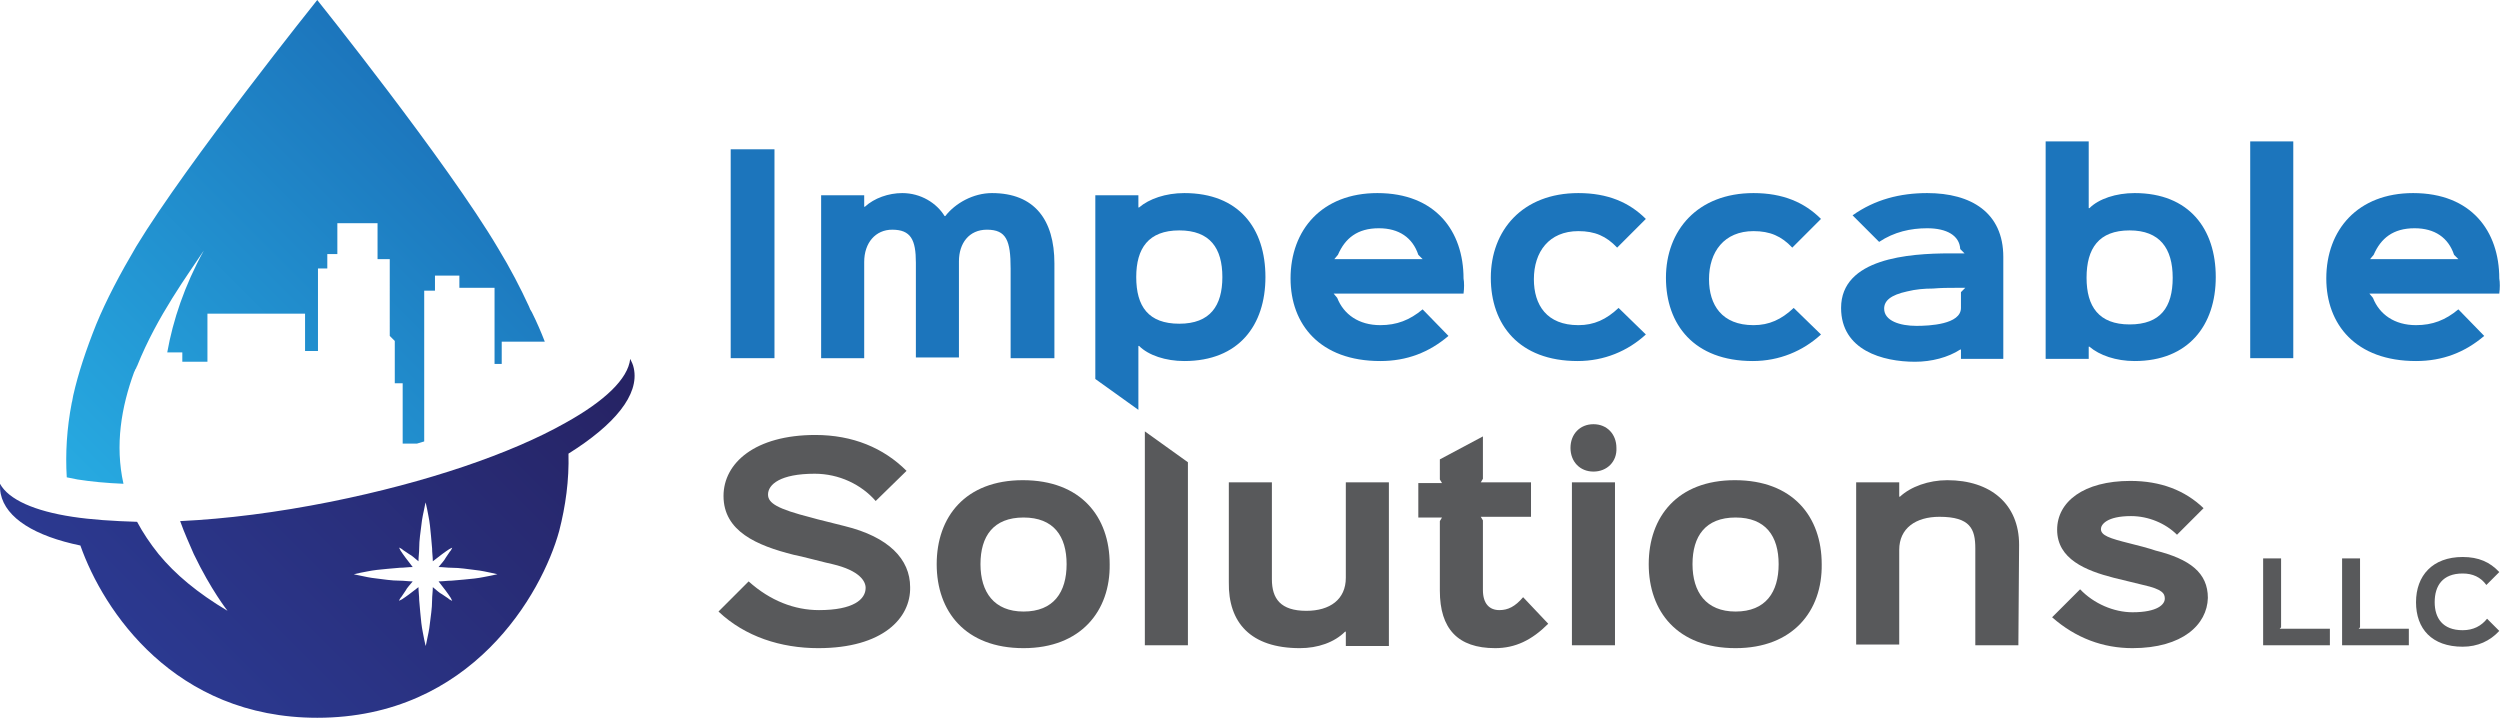 <?xml version="1.0" encoding="utf-8"?>
<!-- Generator: Adobe Illustrator 18.0.0, SVG Export Plug-In . SVG Version: 6.00 Build 0)  -->
<!DOCTYPE svg PUBLIC "-//W3C//DTD SVG 1.1//EN" "http://www.w3.org/Graphics/SVG/1.1/DTD/svg11.dtd">
<svg version="1.1" id="Layer_1" xmlns="http://www.w3.org/2000/svg" xmlns:xlink="http://www.w3.org/1999/xlink" x="0px" y="0px"
	 viewBox="0 0 348.3 100" enable-background="new 0 0 348.3 100" xml:space="preserve">
<g>
	<linearGradient id="SVGID_1_" gradientUnits="userSpaceOnUse" x1="13.231" y1="70.64" x2="64.056" y2="19.815">
		<stop  offset="0" style="stop-color:#27AAE1"/>
		<stop  offset="1" style="stop-color:#1C75BC"/>
	</linearGradient>
	<path fill="url(#SVGID_1_)" d="M75.9,47.6h-6v3.1h-1V40.1H64v-1.7h-3.4v2.1h-1.5v21c-0.3,0.1-0.7,0.2-1,0.3h-2v-8.4h-1.1v-5.9
		l-0.7-0.7V36.1h-1.7v-5h-5.6v4.3h-1.4v2h-1.3v11.5h-1.8v-5.2H28.9v6.7h-3.5v-1.3h-2.1c0.8-4.5,2.4-9.3,5.1-14.2
		c-2.1,3.2-6.5,9.1-9.3,16.1c-0.1,0.1-0.1,0.3-0.2,0.4c-0.1,0.1-0.1,0.3-0.2,0.4c-1.8,4.9-2.7,10.2-1.5,15.6
		c-2.4-0.1-4.5-0.3-6.4-0.6c-0.5-0.1-1-0.2-1.5-0.3c-0.2-3.3,0-6.8,0.7-10.4c0.1-0.3,0.1-0.6,0.2-1c0.7-3.1,1.8-6.4,3.2-9.9
		c1.4-3.4,3.3-7,5.6-10.9C26.1,22.6,44.2,0,44.2,0s18.1,22.6,25.2,34.6c1.7,2.8,3.1,5.5,4.3,8.1c0.1,0.3,0.2,0.5,0.4,0.8
		C74.8,44.9,75.4,46.3,75.9,47.6z"/>
	<linearGradient id="SVGID_2_" gradientUnits="userSpaceOnUse" x1="21.473" y1="91.478" x2="75.476" y2="37.475">
		<stop  offset="0" style="stop-color:#2B3990"/>
		<stop  offset="1" style="stop-color:#262262"/>
	</linearGradient>
	<path fill="url(#SVGID_2_)" d="M79.2,63.2c0.1,3.7-0.4,7.3-1.3,10.8C75.5,82.7,65.7,100,44.2,100c-19.9,0-29.8-14.9-33-24
		c-6.3-1.3-10.4-3.8-11.1-7.2C0,68.3,0,67.9,0,67.4c1.2,2.2,4.8,3.8,10.1,4.6c2.6,0.4,5.7,0.6,9,0.7c0.8,1.5,1.8,3,3,4.5
		c2.3,2.8,5.4,5.4,9.6,7.9c0,0-2.3-2.9-4.7-7.9c-0.6-1.4-1.3-2.9-1.9-4.6c6.4-0.3,13.5-1.2,21-2.7c13.4-2.7,25.1-6.7,32.7-11
		c5.4-3,8.7-6.1,9-8.9c0.2,0.4,0.4,0.8,0.5,1.3C89.1,55,85.6,59.2,79.2,63.2z M68.4,79.8c-0.5-0.1-1.3-0.3-2.3-0.4
		c-0.9-0.1-2-0.3-3.2-0.3c-0.6,0-1.2-0.1-1.8-0.1c0.4-0.5,0.8-0.9,1-1.3c0.3-0.4,0.5-0.8,0.7-1c0.2-0.3,0.2-0.4,0.2-0.4
		s-0.2,0.1-0.4,0.2c-0.3,0.2-0.6,0.4-1,0.7c-0.4,0.3-0.8,0.6-1.3,1c0-0.6-0.1-1.2-0.1-1.8c-0.1-1.2-0.2-2.3-0.3-3.2
		c-0.1-0.9-0.3-1.7-0.4-2.3c-0.1-0.5-0.2-0.9-0.2-0.9s-0.1,0.3-0.2,0.9c-0.1,0.5-0.3,1.3-0.4,2.3c-0.1,0.9-0.3,2-0.3,3.2
		c0,0.6-0.1,1.2-0.1,1.8l0,0c-0.5-0.4-0.9-0.8-1.3-1c-0.4-0.3-0.8-0.5-1-0.7c-0.3-0.2-0.4-0.2-0.4-0.2s0.1,0.2,0.2,0.4
		c0.2,0.3,0.4,0.6,0.7,1c0.3,0.4,0.6,0.8,1,1.3c-0.6,0-1.2,0.1-1.8,0.1c-1.2,0.1-2.3,0.2-3.2,0.3c-0.9,0.1-1.7,0.3-2.3,0.4
		c-0.5,0.1-0.9,0.2-0.9,0.2s0.3,0.1,0.9,0.2c0.5,0.1,1.3,0.3,2.3,0.4c0.9,0.1,2,0.3,3.2,0.3c0.6,0,1.2,0.1,1.8,0.1
		c-0.4,0.5-0.8,0.9-1,1.3c-0.3,0.4-0.5,0.8-0.7,1c-0.2,0.3-0.2,0.4-0.2,0.4s0.2-0.1,0.4-0.2c0.3-0.2,0.6-0.4,1-0.7
		c0.4-0.3,0.8-0.6,1.3-1c0,0.6,0.1,1.2,0.1,1.8c0.1,1.2,0.2,2.3,0.3,3.2c0.1,0.9,0.3,1.7,0.4,2.3c0.1,0.5,0.2,0.9,0.2,0.9
		s0.1-0.3,0.2-0.9c0.1-0.5,0.3-1.3,0.4-2.3c0.1-0.9,0.3-2,0.3-3.2c0-0.6,0.1-1.2,0.1-1.8c0.5,0.4,0.9,0.8,1.3,1
		c0.4,0.3,0.8,0.5,1,0.7c0.3,0.2,0.4,0.2,0.4,0.2s-0.1-0.2-0.2-0.4c-0.2-0.3-0.4-0.6-0.7-1c-0.3-0.4-0.6-0.8-1-1.3
		c0.6,0,1.2-0.1,1.8-0.1c1.2-0.1,2.3-0.2,3.2-0.3c0.9-0.1,1.7-0.3,2.3-0.4c0.5-0.1,0.9-0.2,0.9-0.2S68.9,79.9,68.4,79.8z"/>
</g>
<g>
	<path fill="#1C75BC" d="M107.9,49.9h-6.1V20.8h6.1V49.9z"/>
	<path fill="#1C75BC" d="M146.8,49.9h-6V37.4c0-3.9-0.6-5.4-3.3-5.4c-2.5,0-3.9,1.9-3.9,4.4l0,13.4h-6V36.6c0-3.2-0.7-4.6-3.3-4.6
		c-2.3,0-3.9,1.8-3.9,4.5v13.4h-6V27.2h6v1.6h0.1c1.3-1.2,3.3-1.9,5.2-1.9c2.6,0,4.8,1.4,5.9,3.2h0.1c1.4-1.8,3.9-3.2,6.5-3.2
		c5.9,0,8.7,3.7,8.7,9.8V49.9z"/>
	<path fill="#1C75BC" d="M165,26.9c-2.6,0-4.9,0.8-6.3,2h-0.1v-1.7h-6v25.6l6,4.3v-8.9h0.1c1.3,1.3,3.7,2.1,6.3,2.1
		c7.6,0,11.3-5,11.3-11.7C176.3,31.8,172.6,26.9,165,26.9z M164.3,45.1c-4.3,0-6-2.4-6-6.5c0-4,1.7-6.5,6-6.5c4.3,0,6,2.5,6,6.5
		C170.3,42.6,168.6,45.1,164.3,45.1z"/>
	<path fill="#1C75BC" d="M203.9,40.9h-18.1l0.5,0.6c0.9,2.3,3,3.8,6,3.8c2.3,0,4.1-0.7,5.9-2.2l3.6,3.7c-2.7,2.3-5.8,3.5-9.5,3.5
		c-8.4,0-12.5-5.1-12.5-11.5c0-6.8,4.4-11.9,12.1-11.9c8.1,0,12,5.3,12,11.9C204,39.3,204,40.2,203.9,40.9z M198.2,36.1l-0.6-0.6
		c-0.8-2.4-2.7-3.7-5.5-3.7c-3,0-4.7,1.4-5.7,3.7l-0.5,0.6H198.2z"/>
	<path fill="#1C75BC" d="M229.3,46.6c-2.5,2.3-5.8,3.7-9.5,3.7c-8.2,0-12.1-5.1-12.1-11.6c0-6.6,4.4-11.8,12.2-11.8
		c4.1,0,7.1,1.3,9.4,3.6l-4,4c-1.5-1.6-3.1-2.3-5.4-2.3c-4.1,0-6.2,2.9-6.2,6.7c0,3.6,1.8,6.4,6.2,6.4c2.2,0,3.9-0.8,5.6-2.4
		L229.3,46.6z"/>
	<path fill="#1C75BC" d="M253.7,46.6c-2.5,2.3-5.8,3.7-9.5,3.7c-8.2,0-12.1-5.1-12.1-11.6c0-6.6,4.4-11.8,12.2-11.8
		c4.1,0,7.1,1.3,9.4,3.6l-4,4c-1.5-1.6-3.1-2.3-5.4-2.3c-4.1,0-6.2,2.9-6.2,6.7c0,3.6,1.8,6.4,6.2,6.4c2.2,0,3.9-0.8,5.6-2.4
		L253.7,46.6z"/>
	<path fill="#1C75BC" d="M279.2,50h-6v-1.3h-0.1c-1.7,1.1-4,1.7-6.3,1.7c-4.5,0-10.3-1.6-10.3-7.5c0-6.9,9.4-7.6,15.2-7.6
		c0.2,0,1.8,0,2,0l-0.6-0.6c-0.1-1.9-1.9-2.9-4.6-2.9c-2.3,0-4.6,0.5-6.7,1.9l-3.7-3.7c3.1-2.2,6.6-3.1,10.4-3.1
		c6.1,0,10.6,2.7,10.6,8.9V50z M273.8,40.1c-0.2,0-1.2,0-1.4,0c-1,0-1.9,0-3.1,0.1c-1.2,0-2.4,0.1-3.6,0.4c-2.3,0.5-3.2,1.3-3.2,2.4
		c0,1.7,2.2,2.4,4.5,2.4c1.8,0,6.2-0.2,6.2-2.5v-2.2L273.8,40.1z"/>
	<path fill="#1C75BC" d="M297.4,50.3c-2.6,0-4.9-0.8-6.3-2H291V50h-6V19.7h6V29h0.1c1.3-1.3,3.7-2.1,6.3-2.1c7.6,0,11.3,5,11.3,11.7
		C308.7,45.3,304.9,50.3,297.4,50.3z M296.7,32.1c-4.3,0-6,2.5-6,6.6c0,4,1.7,6.5,6,6.5c4.3,0,6-2.4,6-6.5
		C302.7,34.6,300.9,32.1,296.7,32.1z"/>
	<path fill="#1C75BC" d="M319.5,49.9h-6V19.7h6V49.9z"/>
	<path fill="#1C75BC" d="M348.2,40.9h-18.1l0.5,0.6c0.9,2.3,3,3.8,6,3.8c2.3,0,4.1-0.7,5.9-2.2l3.6,3.7c-2.7,2.3-5.8,3.5-9.5,3.5
		c-8.4,0-12.5-5.1-12.5-11.5c0-6.8,4.4-11.9,12.1-11.9c8.1,0,12,5.3,12,11.9C348.3,39.3,348.3,40.2,348.2,40.9z M342.5,36.1
		l-0.6-0.6c-0.8-2.4-2.7-3.7-5.5-3.7c-3,0-4.7,1.4-5.7,3.7l-0.5,0.6H342.5z"/>
	<path fill="#58595B" d="M114,90.3c-5.2,0-10.2-1.6-13.9-5.1l4.2-4.2c3,2.7,6.4,4,9.8,4c4.8,0,6.5-1.5,6.5-3.1
		c0-0.9-0.8-2.4-4.6-3.3c-0.6-0.1-4.7-1.2-5.4-1.3c-5.2-1.3-9.8-3.3-9.8-8.2c0-4.6,4.4-8.5,12.8-8.5c5.2,0,9.5,1.8,12.7,5l-4.3,4.2
		c-2-2.3-5.1-3.8-8.5-3.8c-4.8,0-6.5,1.5-6.5,2.9c0,1.2,1.3,2,6,3.2c0.6,0.2,4,1,4.7,1.2c6.1,1.5,9.1,4.6,9.1,8.5
		C126.9,86.1,123,90.3,114,90.3z"/>
	<path fill="#58595B" d="M142.6,90.3c-8.1,0-12.1-5.1-12.1-11.7s4-11.7,12-11.7c8.1,0,12.1,5.1,12.1,11.7
		C154.7,85.1,150.6,90.3,142.6,90.3z M142.6,72.1c-4.2,0-6,2.6-6,6.5c0,3.9,1.9,6.6,6,6.6c4.2,0,6-2.7,6-6.6S146.8,72.1,142.6,72.1z
		"/>
	<polygon fill="#58595B" points="165.5,64.4 165.5,89.9 159.5,89.9 159.5,60.1 	"/>
	<path fill="#58595B" d="M193.5,90h-6v-2h-0.1c-1.5,1.5-3.8,2.3-6.3,2.3c-6.9,0-10-3.6-9.9-9.2V67.2h6v13.5c0,2.7,1.2,4.4,4.8,4.4
		c3.3,0,5.5-1.6,5.5-4.6V67.2h6V90z"/>
	<path fill="#58595B" d="M215.7,86.9c-2.3,2.3-4.6,3.4-7.4,3.4c-5.2,0-7.7-2.7-7.7-8v-9.7l0.3-0.5h-3.3v-4.8h3.3l-0.3-0.5V64l6-3.2
		v5.9l-0.3,0.5h7v4.8h-7l0.3,0.5v9.7c0,1.9,0.9,2.8,2.3,2.8c1.2,0,2.2-0.5,3.3-1.8L215.7,86.9z"/>
	<path fill="#58595B" d="M222,65.7c-1.9,0-3.2-1.4-3.2-3.3c0-1.9,1.3-3.3,3.2-3.3c1.9,0,3.2,1.4,3.2,3.3
		C225.3,64.3,223.9,65.7,222,65.7z M225,89.9h-6V67.2h6V89.9z"/>
	<path fill="#58595B" d="M241.8,90.3c-8.1,0-12.1-5.1-12.1-11.7s4-11.7,12-11.7c8.1,0,12.1,5.1,12.1,11.7
		C253.9,85.1,249.8,90.3,241.8,90.3z M241.8,72.1c-4.2,0-6,2.6-6,6.5c0,3.9,1.9,6.6,6,6.6c4.2,0,6-2.7,6-6.6S246,72.1,241.8,72.1z"
		/>
	<path fill="#58595B" d="M281.2,89.9h-6V76.4c0-2.7-0.7-4.4-5-4.4c-3.3,0-5.6,1.6-5.6,4.6v13.2h-6V67.2h6v2h0.1
		c1.5-1.4,4-2.3,6.6-2.3c6,0,10,3.3,10,9L281.2,89.9z"/>
	<path fill="#58595B" d="M297.1,90.3c-4.1,0-7.9-1.4-11.2-4.3l3.9-3.9c1.9,2,4.7,3.2,7.3,3.2c3.5,0,4.5-1.1,4.5-1.9
		c0-0.7-0.3-1.3-3-1.9c-0.5-0.1-3.6-0.9-4.1-1c-3.9-1-7.9-2.6-7.9-6.7c0-3.9,3.7-6.8,10.2-6.8c4.2,0,7.6,1.3,10.2,3.8l-3.7,3.7
		c-1.6-1.6-4-2.6-6.4-2.6c-3.4,0-4.2,1.2-4.2,1.8c0,0.9,1.2,1.3,4,2c0.5,0.1,3.1,0.8,3.6,1c4.8,1.2,7.3,3.1,7.3,6.6
		C307.5,87,304.1,90.3,297.1,90.3z"/>
	<path fill="#58595B" d="M324.6,89.9h-9.3V77.8h2.5v9.6l-0.2,0.2h7V89.9z"/>
	<path fill="#58595B" d="M335.6,89.9h-9.3V77.8h2.5v9.6l-0.2,0.2h7V89.9z"/>
	<path fill="#58595B" d="M348.2,87.9c-1.3,1.4-3,2.2-5.1,2.2c-4.3,0-6.5-2.5-6.5-6.2s2.3-6.3,6.5-6.3c2.2,0,3.8,0.7,5.1,2.1
		l-1.8,1.8c-0.8-1.1-1.9-1.6-3.3-1.6c-2.8,0-3.9,1.7-3.9,4c0,2.2,1.1,3.9,3.9,3.9c1.5,0,2.6-0.6,3.4-1.6L348.2,87.9z"/>
</g>
</svg>
